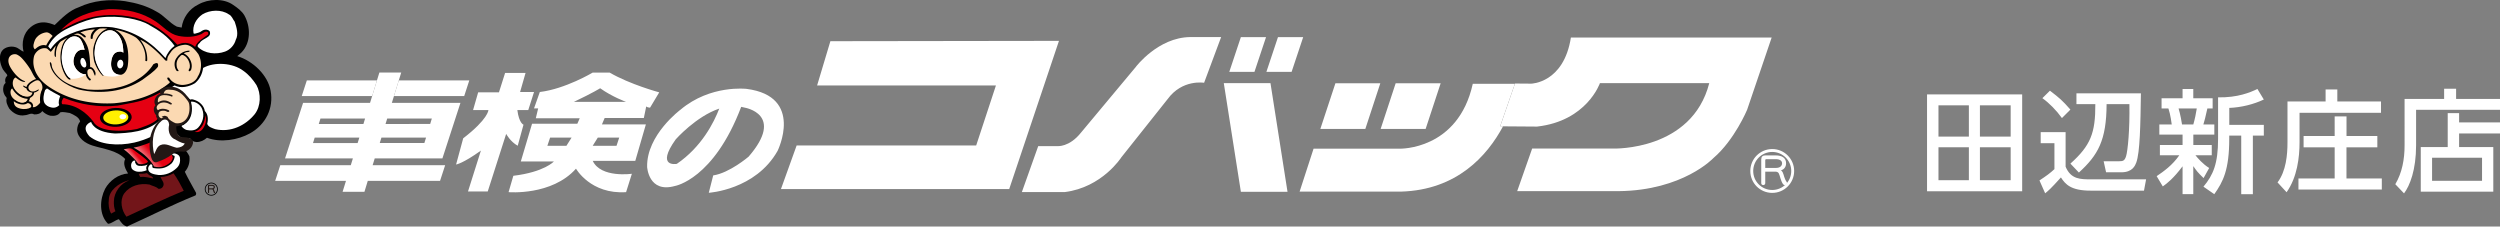 <svg id="_レイヤー_2" data-name="レイヤー 2" xmlns="http://www.w3.org/2000/svg" xmlns:xlink="http://www.w3.org/1999/xlink" viewBox="0 0 592.89 53.73"><rect x="0" y="0" width="592.89" height="53.73" fill="#808080" stroke="none"/><defs><radialGradient id="_コバサンタの靴" data-name="コバサンタの靴" cx="2502.79" cy="-4910.17" fx="2502.79" fy="-4910.17" r="2.67" gradientTransform="matrix(.892 -.263 .181 .614 -1302.81 3708.27)" gradientUnits="userSpaceOnUse"><stop offset="0" stop-color="#dcc5b9"/><stop offset="1" stop-color="#721519"/></radialGradient><radialGradient id="_コバサンタの肌" data-name="コバサンタの肌" cx="-3299.78" cy="-7084.58" fx="-3299.78" fy="-7084.58" r="3.14" gradientTransform="matrix(.5 0 0 .5 1656.18 3547.78)" gradientUnits="userSpaceOnUse"><stop offset="0" stop-color="#fff"/><stop offset="1" stop-color="#fbd9b2"/></radialGradient><radialGradient id="_コバサンタの肌-2" data-name="コバサンタの肌" cx="-3241.06" cy="-7079.07" fx="-3241.06" fy="-7079.07" r="3.21" xlink:href="#_コバサンタの肌"/><radialGradient id="_コバサンタの肌-3" data-name="コバサンタの肌" cx="7889.29" cy="1781.26" fx="7889.29" fy="1781.26" r="2.19" gradientTransform="matrix(.307 -.241 .847 1.077 -3949.69 14.68)" xlink:href="#_コバサンタの肌"/><radialGradient id="_コバサンタの肌-4" data-name="コバサンタの肌" cx="18232.87" cy="380.29" fx="18232.87" fy="380.29" r="1.97" gradientTransform="matrix(.157 -.232 .819 .556 -3210.36 4088.11)" xlink:href="#_コバサンタの肌"/><radialGradient id="_コバサンタの肌-5" data-name="コバサンタの肌" cx="27232.18" cy="-427.37" fx="27232.18" fy="-427.37" r="1.75" gradientTransform="matrix(.095 -.209 .719 .327 -2247.3 5787.49)" xlink:href="#_コバサンタの肌"/><linearGradient id="_コバサンタの服" data-name="コバサンタの服" x1="30.57" y1="38.32" x2="32.42" y2="36.74" gradientUnits="userSpaceOnUse"><stop offset="0" stop-color="#fff"/><stop offset="1" stop-color="#e50012"/></linearGradient><linearGradient id="_コバサンタの服-2" data-name="コバサンタの服" x1="32.84" y1="39.52" x2="36.37" y2="36.48" xlink:href="#_コバサンタの服"/><style>.cls-2,.cls-3,.cls-4,.cls-5,.cls-6,.cls-8{stroke-width:0}.cls-2{fill:#fbd9b2}.cls-3{fill:#231815}.cls-4{fill:#e50012}.cls-5{fill:#721519}.cls-8{fill:#fff}</style></defs><g id="_レイヤー_4" data-name="レイヤー 4"><path class="cls-8" d="M72.77 19.06l-1.21 3.72h16.7l1.14-3.72H72.77zm37.32 3.72l1.21-3.72H94.58l-1.15 3.72h16.66z"/><path class="cls-8" d="M93.43 22.78l1.15-3.72.57-1.85h-5.18l-.57 1.85-1.14 3.72-.5 1.61h5.17l.5-1.61zm-4.56 14.78h-5.18l-.5 1.62h5.18l.5-1.62zm-7.62 7.92h5.18l.79-2.59h-5.17l-.8 2.59zm1.94-6.3H66.47l-1.21 3.71h39.1l1.21-3.71H83.19zm21.73-1.62l4.28-13.17H71.88L67.6 37.56h37.32zm-4.28-3.64H90.06l.4-1.29h10.58l-.4 1.29zm1.38-4.52H91.43l.4-1.29h10.58l-.39 1.29zM76 28.11h10.58l-.39 1.29H75.6l.4-1.29zm-1.37 4.53h10.59l-.41 1.29H74.23l.4-1.29zm48.15 1.93l1.37-5s-1.06-.33-1.46-3.47h2.59l1.37-4.28h-3.31l1.3-4.53h-4.85l-1.46 4.6h-4.93l-1.21 4.21h3.64s0 2.09-5.98 6.7l-1.69 6.22s1.62-.24 5.89-3.31l-3.06 9.69h4.68l4.37-13.65s.97 1.85 2.75 2.82zm33.52-12.68s-6.86-1.85-11.71-4.67h-4.04s-6.47 3.87-12.53 4.6l-1.37 3.88h.98l-.56 2.34h10.42l-.57 1.3h-10.74l-2.67 8.96h7.84s-2.26 2.5-9.61 3.39l-1.13 3.88s10.25.89 15.99-5.57c0 0 3.48 6.14 11.88 5.57l1.37-4.36s-7.35 1.06-9.28-3.06h10.09l2.51-8.64h-10.42l.65-1.53h9.29l.57-2.76s.09.25.9.32l2.18-3.64zm-21.97 12.69h-4.52l.65-1.94h5.09l-1.22 1.94zm12.52-1.94l-.64 1.94h-5.65l1.21-1.94h5.09zm-10.75-8.48c4.61-2.19 6.23-3.23 6.23-3.23 2.82 2.02 6.14 3.23 6.14 3.23H136.1zm40.96-3.08s-8.56-1.05-15.67 4.93c0 0-8.08 5.98-7.92 13.57 0 0 .32 6.31 6.62 4.52 0 0 9.17-1.57 15.69-18.76.26.05.52.1.79.18 0 0 9.7 1.54.97 11.63 0 0-4.53 3.88-8.4 4.45l-1.05 4.12s11.07-.65 16.32-9.94c0 0 6.38-12.92-7.35-14.7zM160.5 38.86s-5.09.96-.24-5.82c0 0 4.8-5.43 10.32-7.29-1.27 3.3-4.19 9.1-10.07 13.11zm36.43-29.09l-3.15 10.5h42.41l-4.68 14.22h-42.58l-3.72 10.34h54.13l11.8-35.14-54.21.08zm72.47 6.06l-13.01 15.59c-2.82 3.56-5.65 3.23-5.65 3.23h-4.52l-3.88 10.9h10.18c8.89-1.12 13.41-8.24 13.41-8.24l10.98-13.81c3.48-4.77 8.65-3.87 8.65-3.87l4.04-10.84h-7.35c-7.6.09-12.85 7.03-12.85 7.03zm30.85-7.03h-5.97l-2.75 8.25h5.97l2.75-8.25zm2.83 0l-2.75 8.25h5.98l2.75-8.25h-5.98zm-12.85 10.91l4.05 25.77h11.06l-4.04-25.77h-11.07zm37.12.04H316.7l-3.57 10.82h10.67l3.55-10.82zm14.31 0h-10.67l-3.56 10.82h10.67l3.56-10.82z"/><path class="cls-8" d="M359.27 19.87h-9.99c-3.47 15.76-17.32 15.39-17.32 15.39h-20.44l-3.31 10.18h24.07c13.26-.39 20.44-8.51 24.18-15.49h-.69l3.49-10.08z"/><path class="cls-8" d="M372.55 8.89c-1.69 10.82-9.41 10.95-9.41 10.95l-3.85-.03-.02.07-3.49 10.08h.69l8.05.06c11.84-1.33 14.91-10.3 14.91-10.3h25.93c-4.12 16.08-22.69 15.51-22.69 15.51h-19.31l-3.55 10.1h24.07c15.27-.16 22.46-7.84 22.46-7.84 5.01-4.28 8-11.46 8-11.46l5.82-17.13h-47.58zm46.09 31.82v2.74c0 .29-.24.44-.47.44s-.48-.15-.48-.44v-5.64c0-.64.32-.96.96-.96h2.4c1.61 0 2.53.62 2.53 1.89 0 .85-.5 1.49-1.25 1.66.2.08.35.27.45.48.29.59.35 1.44.93 2.26.06.09.09.18.09.26 0 .27-.26.5-.52.5-.16 0-.32-.08-.45-.27-.58-.89-.67-1.9-.97-2.49-.13-.25-.38-.43-.76-.43h-2.46zm.28-2.96c-.2 0-.28.08-.28.28v1.79h2.61c.89 0 1.38-.49 1.38-1.09s-.52-.98-1.52-.98h-2.19z"/><path d="M420.3 45.4c2.68 0 4.85-2.17 4.85-4.85s-2.17-4.86-4.85-4.86-4.86 2.17-4.86 4.86 2.17 4.85 4.86 4.85z" fill="none" stroke="#fff" stroke-width=".69"/><path class="cls-6" d="M57.95 3.64c1.49 2.65 1.61 6.46-.68 8.8-.32.31-.68.61-1.01.87 3.74 1.13 7.29 4.53 7.93 8.26.73 4.04-1.12 7.93-4.88 10.04-2.9 1.63-7.01 2.27-10.23 1.06-.68.6-1.49 1.02-2.46 1.02-.64-.04-1.37-.34-1.57-.95-.72.3-1.61.08-2.26-.23-.48-.41-.97-.83-1.17-1.36-.4.08-.73.42-1.09.6.57 1.66 1.9 2.92 2.86 3.59.8.27 1.21 1.09 1.53 1.74.16 1.4-.2 2.65-1.09 3.66.81 1.7 1.77 3.32 2.66 4.98.07.27.04.65-.37.72-5.44 2.22-10.68 4.87-15.99 7.28-.93-.19-1.45-1.06-1.93-1.73-.93.22-1.65 1.02-2.58 1.09-2.17-2.16-1.97-5.81-.69-8.31 1.05-1.93 3.15-3.47 5.44-3.63-.56-.94-1.29-2.22-.68-3.43-2.02-2.11-5.08-2.34-7.78-3.2-1.69-.54-3.54-1.79-3.62-3.71.04-.72.23-1.45.71-1.98-.2-1.02-1.48-1.6-2.45-2.02-.72-.08-1.48-.34-2.25-.16-.52.8-1.49.91-2.38.8-.72-.19-1.37-.57-1.89-1.1-.45.64-1.17.83-1.94.79-.76-.45-1.41.16-2.17.19-1.54.3-2.82-.49-3.71-1.55-.44-.75-.89-1.63-.61-2.53-.64-.72-1-1.62-.8-2.6.04-.38.2-.68.53-.98-.16-.45-.19-1.06.26-1.55.45-.32-.31-.75-.9-1.66-.68-1.28-1.14-3.24-.13-4.49.64-.79 2.01-1.1 3.06-.79.76.19 1.29.83 1.97 1.1-.52-2.12-.08-4.42 1.7-5.85 2.65-2.2 5.52-.45 5.68-.49 1.77-1.7 3.46-3.44 5.76-4.23C21.98.16 25.92-.28 29.67.28c2.62.42 5.16 1.13 7.41 2.45 1.81.91 3.06 2.68 4.87 3.59l1.13.22c.28-2.23 1.73-4.41 3.95-5.47 2.38-1.36 6-1.54 8.3.12 1.01.68 2.02 1.43 2.62 2.45z"/><path d="M6.29 20.64c-.16-.06-.33-.13-.5-.23-.23-.14-.5-.11-.15.2.16.15.39.26.64.37-.01-.11 0-.22 0-.33z" fill="none" stroke-width="0"/><path class="cls-2" d="M8.81 21.37c-.87.54-1.68.42-2-.26-.27-.56.17-1.15 1.06-1.68.88-.53 1.28-.51 1.68-.04.18.22.28.38.37.59.18.39.14.88.14.88-.05.44-.24.71-.28.82-.36.98-.33 2.04-.25 2.61-.11.38-1.2 1.35-1.75 1.1.23-.44-.1-1.25-.99-1.38.16-.15.3-.52.32-.76.37-.27.99-.55.97-1.29 0 0 .28 0 .84-.35.56-.36.28-.49-.1-.25z"/><path class="cls-2" d="M6.37 21.24c-.04-.09-.07-.18-.09-.27-.25-.11-.48-.22-.64-.37-.34-.31-.08-.34.15-.2.16.1.33.17.5.23.1-.52.59-1.03 1.34-1.48.35-.21.66-.34.93-.4-.61-.79-.83-1.32-1.18-1.98-.34-.65-1.44-2.21-2.3-3.07-.39-.39-.72-.57-.97-.71-.46-.26-1.27-.17-1.73.33-.38.41-.52 1.11-.23 1.96.34 1.01 1.95 3.29 3.57 3.9.51.19.14.29-.25.2-.64-.15-1.38-.69-1.74-1-.63.18-.85 1.25-.61 2.06s1.74 2.66 3.64 2.45c.49-.05.89-.51.92-.93a2.36 2.36 0 01-.49-.1c-.31-.1-.68-.32-.82-.62z"/><path class="cls-2" d="M6.57 23.45c-1.96-.11-3.13-1.48-3.68-2.47-.49.18-.76 1.69.57 2.65 1.83 1.34 3.06.5 3.11-.18z"/><path class="cls-2" d="M6.52 24.47c-.97.7-2.62.11-3.25-.47 0 1.06.58 1.52 1.57 1.76 1 .24 1.97.03 2.37-.23.63-.41-.25-1.17-.7-1.07z"/><path class="cls-8" d="M60.81 20.14c1.13 2.07 1.09 5.02-.4 6.94-2.17 2.67-5.68 4.41-9.38 3.55-.69-.26-1.69-.53-1.89-1.28.28-1.02.2-2.26-.57-3.02-.15-1.13-1.13-2.16-2.25-2.56-.36-.12-.76-.34-1.17-.15-.32-.15-.44-.57-.8-.76-.97-.87-2.26-1.06-3.51-1.28-.25.08-.41.04-.69.04.08-.57.69-1.06 1.25-1.36 1.53.79 3.47.3 4.84-.53 1.16-.98 1.73-2.23 1.93-3.62 2.74-1.51 7.05-1.21 9.54.68 1.3.91 2.29 2.11 3.1 3.36z"/><path class="cls-4" d="M39.9 20.78c-.36.64-.04 3.89-2.43 7.34-1.04 1.3-4.14 2.18-4.99 2.48-3.18.64-9.04.81-10.35-1.75-1.5-1.98-4.04-4.1-7.38-4.14-.29-.49 0-1.09.36-1.51 3.87 1.58 8.3 2.34 12.77 1.85 2.49-.53 5.23-.8 7.53-1.89 1.57-.61 3.06-1.43 4.47-2.38z"/><path class="cls-8" d="M14.28 22.78c-.24.6-.52 1.43-.24 2.15-.48.53-1.21.75-1.97.53-.61-.12-1.21-.49-1.53-1.02-.44-.94-.16-2.19.16-3.1l.44-.37c1.05.71 2.1 1.24 3.14 1.81zm33.68 3.14c.6 1.47.12 3.2-.96 4.34-.72.76-1.78.76-2.74.57-.49-.15-.93-.49-1.21-.91.09-.26.49-.18.6-.38 1.61-.98 2.02-2.79 1.82-4.49l-.2-.94c1.13-.12 2.34.79 2.7 1.81z"/><path class="cls-4" d="M48.13 30.48c-.46.72-1.21.98-1.98.79 1.68-.43 2.46-2.38 2.54-3.92.36 1.09.08 2.26-.56 3.13z"/><path d="M35.11 38.37c-.61.6-2.03.72-2.4.38-.31-.37-.51-.74-.94-1.15-1.06-1-1.45-1.53-2.42-2.17.61-.12 1.45-.46 2.06-.07.92.72 3.5 2.42 3.7 3.02z" fill="url(#_コバサンタの服)" stroke-width="0"/><path d="M40.98 37.33c-.12.98-.84 1.5-1.9 2.03-.77.32-1.67.38-2.52.14-1.14-2.1-3.35-3.7-4.88-4.49 1.76-.23 6.12-1.99 6.97-2.67 0 0 .97 2.02 1.68 3.55l.65 1.44z" fill="url(#_コバサンタの服-2)" stroke-width="0"/><path class="cls-8" d="M41.78 36.48c.53.19.83.53.9.94.12.91-.08 1.81-.81 2.46-1.17 1.1-2.62 1.7-4.27 1.62-1.03-.13-2.38-.36-2.47-1.42-.04-.45.26-.93.66-1.15.21.05.35.27.35.42 0 .12-.17.34.27.51 1.57.22 2.83.16 4.25-1.08.63-.69.79-1.53.76-1.73-.02-.19-.45-.19-.5-.27-.02-.03-.13-.26-.13-.31 0-.08.58-.16.97 0zm-9.7 1.78c-.16.19.09.52.18.68.29.47 1.11.49 2.1.32l.7-.23c-.47.41-.44 1.01-.27 1.34-.61.3-1.76.51-2.58.26-.76-.27-1.08-.61-1.12-1.25-.04-.38.11-.89.43-1.16.19-.17.56-.22.56.05z"/><path class="cls-5" d="M35.35 41.5c.32.23.93.34.97.83-.97-.15-1.98-.53-3.02-.34-.2-.19-.28-.49-.4-.79.6 0 1.33.04 1.93-.15l.52.45zm8.22 3.74c-4.59 1.89-9.07 4.08-13.58 6.15-1.17-1.47-1.65-3.85-.56-5.48 1.33-1.85 3.74-2.56 6.04-2.14.69.37 1.49.41 2.1 1.01.48.04.89-.15 1.09-.56.48-.79-.33-1.51-.6-2.23 1.17-.04 2.17-.37 3.1-.9.93 1.32 1.69 2.72 2.42 4.15z"/><path d="M32.86 47.69c1.31-.39 2.15-1.43 1.89-2.33-.27-.91-1.54-1.32-2.85-.93s-2.15 1.43-1.88 2.33c.26.9 1.54 1.32 2.85.93z" fill="url(#_コバサンタの靴)" stroke-width="0"/><path class="cls-5" d="M30.64 42.78c-2.02.68-3.59 2.79-3.63 4.91-.04.87.04 1.66.36 2.41l-1 .56c-.56-.9-.72-2.26-.56-3.36.08-2.16 2.29-3.77 4.27-4.41.2 0 .36-.12.57-.12z"/><path class="cls-3" d="M50.69 44.35c0 .17-.13.31-.38.31h-.72v-.5c0-.06.02-.08.07-.08h.61c.28 0 .42.11.42.27zm.31 1.23c-.16-.23-.18-.47-.26-.63-.03-.06-.07-.11-.13-.13.21-.05.35-.23.35-.46 0-.35-.25-.52-.7-.52h-.67c-.18 0-.27.09-.27.26v1.57c0 .16.27.16.27 0v-.76h.68c.1 0 .17.05.21.12.08.16.11.45.27.69.11.18.35 0 .25-.13z"/><path d="M50.12 46.31c.8 0 1.45-.65 1.45-1.45s-.65-1.46-1.45-1.46-1.46.65-1.46 1.46.65 1.45 1.46 1.45z" stroke="#000" stroke-width=".19" fill="none"/><path class="cls-4" d="M36.92 5.08c1.77 1.2 3.25 3.02 5.43 3.44 1.85.37 3.78.3 5.43-.44.45-.26.92-.82 1.53-.45.12.19.08.38.04.56-1.13.86-2.62 1.6-3.07 2.94-.96-.9-2.41-1.24-3.7-.71l-.52.19c-2.78-2.99-5.92-5.27-9.85-6.39-9.2-2.11-14.65 1.29-17.71 2.89 2.99-3.13 7.01-4.55 11.32-4.95 4.1-.07 7.93.79 11.1 2.92z"/><path class="cls-8" d="M55.67 5.17c.44 1.31.96 2.98.24 4.29-.32 1.2-1.29 2.32-2.53 2.77-2.14.78-4.83.51-6.44-1.1-.24-.37.16-.71.44-.97.69-1.16 2.94-1.19 2.34-2.76-.52-.52-1.29-.45-1.85-.07-.48.41-1.13.49-1.69.67-.08-.08-.24.03-.28-.12-.32-1.75.6-3.43 2.1-4.47 1.81-1.09 4.51-1.23 6.27 0 .77.37.93 1.19 1.41 1.76zm-20.33.73c2.3 1.26 4.58 2.8 6.07 5-1.05.71-1.77 1.79-2.17 2.87-3.3-3.74-7.24-6.39-12.59-7.29-4.67-.56-9.68.96-12.59 2.97-.98.78-1.49 1.38-2.06 2.21-.15-.11-.46-.53-.57-.68 1.57-3.16 4.76-4.25 5.58-4.7 2.13-1.04 4.98-1.97 6.52-2.12 4.83-.66 9.7.46 11.83 1.73z"/><path class="cls-2" d="M12.48 8.52c-.6.67-1.13 1.46-1.53 2.25-1.09-.31-1.97.29-2.69.93-.64-.56-.2-1.61.04-2.24.49-1.01 1.61-1.67 2.7-1.79.64 0 1.09.48 1.49.86z"/><path class="cls-8" d="M20.36 14.69c.2.58.16 1.18-.2 1.3-.35.12-.8-.25-1.01-.84-.2-.58-.07-1.26.28-1.38.41-.14.72.33.92.92z"/><path class="cls-2" d="M46.93 12.7c-.69-.97-1.73-2.09-3.05-2.09-1.29.11-2.46.55-3.26 1.6-.45.67-1.05 1.31-.93 2.09-.15.16-.39.1-.5 0-.07-.05-3.26-3.76-5.93-4.87 1.09 1.42 1.73 3.07 1.65 4.93l-.12.15c-.12 0-.24-.04-.33-.11.21-2.06-.55-4-2.12-5.42-1.17-.82-3.26-1.62-5.18-1.97.02.01.05.02.08.03 3.83 1.78 3.21 7.53 3.06 8.56-.14 1.03-.98 2.81-2.8 1.91-1.82-.91-1.25-4.51 0-5.07 1.26-.55 1.74.06 1.74.06-.01-4.48-2.43-5.27-2.88-5.29-1.87-.2-3.62 1.76-3.88 4.8-.26 3.04 1.76 5.4 1.98 5.74.22.33-.03.27-.03.27s-1.2-.96-2.03-3.27c-.23-.64-.41-2.59-.23-3.46.73-3.47 2.67-4.29 3.31-4.47h-.02c-.52-.11-1.45-.08-1.81-.04-.82.35-1.77 1.34-1.65 2.31-.12.15-.37.21-.49.04-.09-1.05.43-1.7 1.01-2.16-1.2.07-2.42.3-3.47.74.57.24 1.42.81 1.29 1.06-.21.4-.74-.36-1.37-.65-.44-.3-.95-.15-1.48.14 1.43-.19 2.43.89 3.17 2.57.74 1.68.72 5.09.72 5.09.61-.11 1.35 1.04 1.28 1.61-.09.72-.19.44-.48-.35s-.72-.92-1.04-.79c-.33.11-.39.35-.42.67.02 1 .47 1.44.65 1.56.17.12.25.28.09.4s-.24.06-.24.06c-.95-.82-.84-1.53-.84-1.53-1.05.43-3.37-1.44-2.89-3.61.59-2.69 2.58-2.12 2.58-2.12s-.28-1.38-.91-2.38c-.63-.99-1.86-.88-2.46-.53-1.71 1.04-1.89 2.92-2.01 4.23-.19 2.94 1.5 5.04 1.62 5.15.11.11.7.36.34.57-.36.2-1.26-.83-1.8-2.39a8.741 8.741 0 01-.26-5.03c.25-1.07.76-1.94 1.43-2.5-.56.26-1.06.57-1.6.89 0 0-.36.32-.6.76-.24.43-.45.96-.53 1.71-.04.45 0 1.18-.09 1.2-.49.09-.23-2.06.09-2.66-.53.45-.71.93-1.25 1.46l-.88-.78c-.56-.19-1.21-.08-1.69.18-.64.34-1.2.97-1.4 1.64-.73 3.06 1.16 5.76 3.89 7.48 4.34 2.81 9.53 3.96 15.09 3.67 4.87-.45 9.42-1.75 13.16-4.84.2-.3-.32-.52-.44-.78-.04-.26-.4-.64.04-.82l.2.19c.56 1.2 1.89 1.87 3.29 1.91 1.49-.08 3.06-.63 3.63-2.05 1-1.53.96-3.82.04-5.38z"/><path class="cls-8" d="M29.24 15.27c-.06.57-.44.99-.84.95-.4-.05-.67-.54-.61-1.11.06-.57.44-.99.85-.95.4.04.67.54.6 1.11z"/><path d="M10.11 15.62c.99 0 1.78-.79 1.78-1.76s-.79-1.76-1.77-1.76-1.78.78-1.78 1.76.79 1.77 1.77 1.77z" fill="url(#_コバサンタの肌)" stroke-width="0"/><path class="cls-6" d="M12.4 16.11c1.4 3.22 5.07 4.63 8.4 5.12 4.23.3 8.62-.25 11.92-2.45 1.45-.85 2.81-2.16 3.66-3.55.28-.14.57-.33.93-.26.28.23.2.64.12.9-.97 1.19-2.42 2.13-3.66 3.06-4.28 2.83-9.83 3.49-15.1 2.3-2.94-.9-6.52-3.14-6.87-6.33l.12-.18c.45.3.26.88.48 1.39zm32.58-3.98c-.12.27-.54.19-.83.26-.33.09-.57.27-.57.27.11.06.41.2.57.35.89.68 1.6 2.08 1.23 3.36-.04.23-.25.54-.53.54-.33-.31.16-.56.16-.97.16-1.07-.63-2.41-1.31-2.73-.18-.11-.46-.36-.86 0-.7.65-1.07 1.42-.95 2.38 0 .46.25.85.49 1.24-.16.11-.45.04-.57-.12-.53-.81-.58-2.08 0-2.89 1.05-1.73 2.9-1.83 3.04-1.81.15.02.12.12.12.12z"/><path d="M39.49 18.46c1.03 0 1.88-.83 1.88-1.86s-.84-1.86-1.88-1.86c-1.03 0-1.88.83-1.88 1.86s.84 1.86 1.88 1.86z" fill="url(#_コバサンタの肌-2)" stroke-width="0"/><path class="cls-8" d="M20.38 17.52s-.86 1.26-3.65 1.17c0 0 .02-.04-.05-.1a.863.863 0 00-.18-.16c-.06-.04-.15-.09-.21-.14 0 0-.32-.32-.58-.76a7.58 7.58 0 01-.76-1.78s-.27-.87-.32-1.74c-.06-.86.13-1.96.18-2.2.05-.22.28-1.36.84-2.03.56-.68 1.2-1.16 2-1.16.8.01 1.21.43 1.38.63.17.2.48.84.63 1.22.16.39.4 1.35.4 1.35s-.18-.04-.35-.04c-.17 0-.5-.04-1.01.22s-.84.82-.95 1.08c-.11.26-.38.93-.32 1.63.06.7.23.99.52 1.48.28.49.87 1.01 1.47 1.26.13.05.6.25.96.08zm8.28.23s-.94.48-2.27.41c-1.32-.07-1.74-.24-1.98-.41-.17-.23-.62-.84-.84-1.22-.22-.39-.73-1.47-.9-2.16-.18-.7-.26-1.37-.25-1.87.02-.51.1-1.39.3-2.04.2-.64.55-1.37.69-1.56.13-.19.61-.91 1.15-1.22.54-.31.8-.43 1.27-.49.24-.01.85-.07 1.54.43.68.5.96 1.01 1.23 1.51.27.49.41 1.19.48 1.46.07.28.21 1.6.16 1.95 0 0-.29-.37-.91-.3-.63.07-.82.22-.91.27-.09.04-.35.2-.63.71-.27.5-.32.85-.33.93-.02.09-.13.52-.11 1.24.02.72.37 1.36.46 1.49 0 0 .25.4.71.62.46.21.76.26 1.15.25z"/><path d="M6.49 18.69c.38-.29-.16-1.59-1.18-2.9-1.03-1.31-2.17-2.13-2.54-1.83-.38.29.15 1.6 1.18 2.9 1.03 1.3 2.17 2.13 2.54 1.83z" fill="url(#_コバサンタの肌-3)" stroke-width="0"/><path d="M6.99 22.66c.18-.25-.66-.67-1.56-1.28-.89-.6-1.75-.88-1.93-.63-.18.26.4.96 1.3 1.56.89.61 2.01.61 2.18.35z" fill="url(#_コバサンタの肌-4)" stroke-width="0"/><path d="M6.29 23.92c.09-.2-.63-.15-1.33-.47-.7-.31-1.33-.41-1.43-.21-.09.2.4.62 1.1.94.7.32 1.56-.05 1.66-.26z" fill="url(#_コバサンタの肌-5)" stroke-width="0"/><path class="cls-8" d="M21.61 28.91s.5 2.43 5.69 2.75c2.84-.11 7.87-.27 10.75-3.32l3.69.14s-3.97 3.97-9.89 5.33c-3.91.87-8.18.52-10.64-1.49-2.25-2.55.4-3.4.4-3.4z"/><path class="cls-6" d="M31.23 27.71c.04 1.24-1.61 2.3-3.69 2.37-2.08.07-3.8-.87-3.84-2.11-.05-1.24 1.6-2.3 3.68-2.37 2.08-.08 3.8.87 3.84 2.11z"/><path d="M30.44 27.74c.03.92-1.27 1.71-2.92 1.77-1.65.06-3-.64-3.04-1.56-.03-.92 1.27-1.71 2.92-1.77 1.65-.06 3.01.64 3.04 1.56z" stroke-width="0" fill="#fff000"/><path class="cls-8" d="M29.16 28.29c.45-.02.8-.31.79-.64 0-.34-.38-.6-.83-.58-.45.01-.8.3-.79.64 0 .33.38.6.83.58z"/><path class="cls-3" d="M43.4 32.52s-1.62.4-1.6-2.55c3.3-.29 3.89-3.78 3.3-5.83-.65-1.72-2.45-3.65-4.8-3.58-2.35.07-2.53.96-2.28 1.7-1.05.19-1.82 1.79-1.15 2.7-.85.87-.13 2.18.19 2.36-.21.35.32 1.01.65 1.25-.79.78-3.19 3.66-1.86 8.68.52 1.87 1.49 1.12 1.98.96.49-.16 1.92-.73 3.03-1.65 1.11-.92 2.25-.56 2.8-.59.55-.02 1.78-.61 2.08-1.88.3-1.26-1.21-1.54-2.33-1.58z"/><path class="cls-8" d="M39.3 28.35c.41.09.76.45.81 1.23-.26 1.15-.09 2.51 1.01 3.27.84.44 1.7 1.03 2.69 1.17-.32.7-1.12.98-1.87 1.02-1.23-.21-2.54-1.19-3.85-.65-.97.41-1.1 1.49-1.54 2.17-.58-2.47-.45-5.39 1.22-7.38l.53-.5c.15-.18.64-.41 1-.32z"/><path class="cls-2" d="M44.88 24.79c-.06-.54-.31-.82-.86-1.51-.98-1.25-2.03-1.82-3.1-1.96-1.51-.2-1.81.02-2.13.86.5-.02 1.21 0 1.98.33.32.22.16.33-.02.41-.35-.21-3.65-1.21-3.3 1.38 1.17-.79 2.21-.55 3.29.21.07.1-.04.16-.05.25-.37.13-.69-.26-1-.32-1.85-.6-3.15.9-2.23 1.69.67-.45 1.27-.38 1.98-.22.21.14.66.11.73.47-.3.38-.59.05-.9-.05-.31-.11-.91-.12-1.34.09-.44.21-.59 1.32.32 1.64.06-.07.4-.09.53-.17-.35-.07-.52-.2-.37-.24.37-.1.61-.4 1.34.07.19.7 1.42 1.32 1.89 1.5 2.13.3 3.65-1.63 3.24-4.43z"/><path class="cls-8" d="M479.57 22.38v22.98h-22.56V22.38h22.56zm-12.64 2.6h-7.21v7.42h7.21v-7.42zm0 9.94h-7.21v7.82h7.21v-7.82zm9.91-9.94h-7.29v7.42h7.29v-7.42zm0 9.94h-7.29v7.82h7.29v-7.82zm7.12-3.58h5.91v8.19c1.25 3 3.5 3 6.02 3h13.07l-.5 2.68h-12.7c-4.59 0-5.94-1.48-7-3.13-2.41 2.68-3.05 3.21-3.74 3.76l-1.35-3.05c1.72-1.14 2.46-1.67 3.55-2.68v-6.15h-3.26v-2.62zm2.2-9.83c2.31 1.78 2.86 2.23 4.85 4.48L489 28c-1.27-1.78-3.02-3.58-4.64-4.72l1.8-1.78zm21.57.61c-.11 7.32-.21 14.05-1.11 16.46-.26.66-.87 2.28-3.52 2.28h-3.63l-.58-2.62h3.68c.93 0 1.3-.13 1.64-1.19.4-1.25.9-6.33.79-12.35h-5.41c-.03 8.59-2.04 12.09-6.57 16.22l-2.01-2.12c4.8-4.29 5.94-7.26 5.91-14.1h-4.48v-2.57h15.29zm3.73 19.66c1.72-1.17 3.71-2.57 5.38-4.96h-4.61v-2.44h5.38v-2.46h-5.51v-2.41h2.94c-.03-.21-.29-2.36-.79-3.79h-1.62v-2.41h4.98v-2.2h2.54v2.2h4.59v2.41h-1.25c-.56 2.44-.61 2.73-.95 3.79h2.6v2.41h-4.98v2.46h4.37v2.44h-3.87c.61.74 1.72 2.07 3.26 3.02l-1.33 2.39c-1.38-1.33-1.7-1.75-2.44-2.84v6.65h-2.54v-6.6c-2.17 2.89-3.68 4.06-4.69 4.77l-1.46-2.44zm5.2-16.06c.4 1.27.79 3.47.82 3.79h2.68c.32-1.06.69-2.84.82-3.79h-4.32zm20.22-2.12c-2.41 1.14-5.35 1.88-8.19 1.99v4.03h8.19v2.54h-2.6v13.89h-2.76V32.16h-2.84v.72c0 7.39-1.46 10.23-3.55 13.17l-2.57-1.78c2.31-2.76 3.47-5.46 3.47-11.32v-9.86c4.67.08 7.61-1.17 9.33-1.99l1.51 2.49zm5.61.47h9.04v-2.86h2.78v2.86h10.36v2.68h-19.32v6.97c0 3.63-.56 8.32-3.07 11.87l-2.15-2.33c2.04-2.68 2.36-6.6 2.36-9.46v-9.73zm21.31 8.19v2.68h-7.32v7.39h8.38v2.62h-19.77v-2.62h8.59v-7.39h-7.37v-2.68h7.37V27.6h2.81v4.66h7.32zm29.09-6.22h-19.9v8.4c0 5.86-1.48 9.59-2.86 11.42l-2.07-2.17c1.64-2.76 2.2-5.99 2.2-9.2V23.46h9.38v-2.41h2.84v2.41h10.42v2.57zm-12.4 8.85v-8.06h2.7v2.2h9.7v2.62h-9.7v3.23h8.11v10.58h-17.2V34.88h6.39zm8.14 2.52h-11.85v5.46h11.85v-5.46z"/></g></svg>